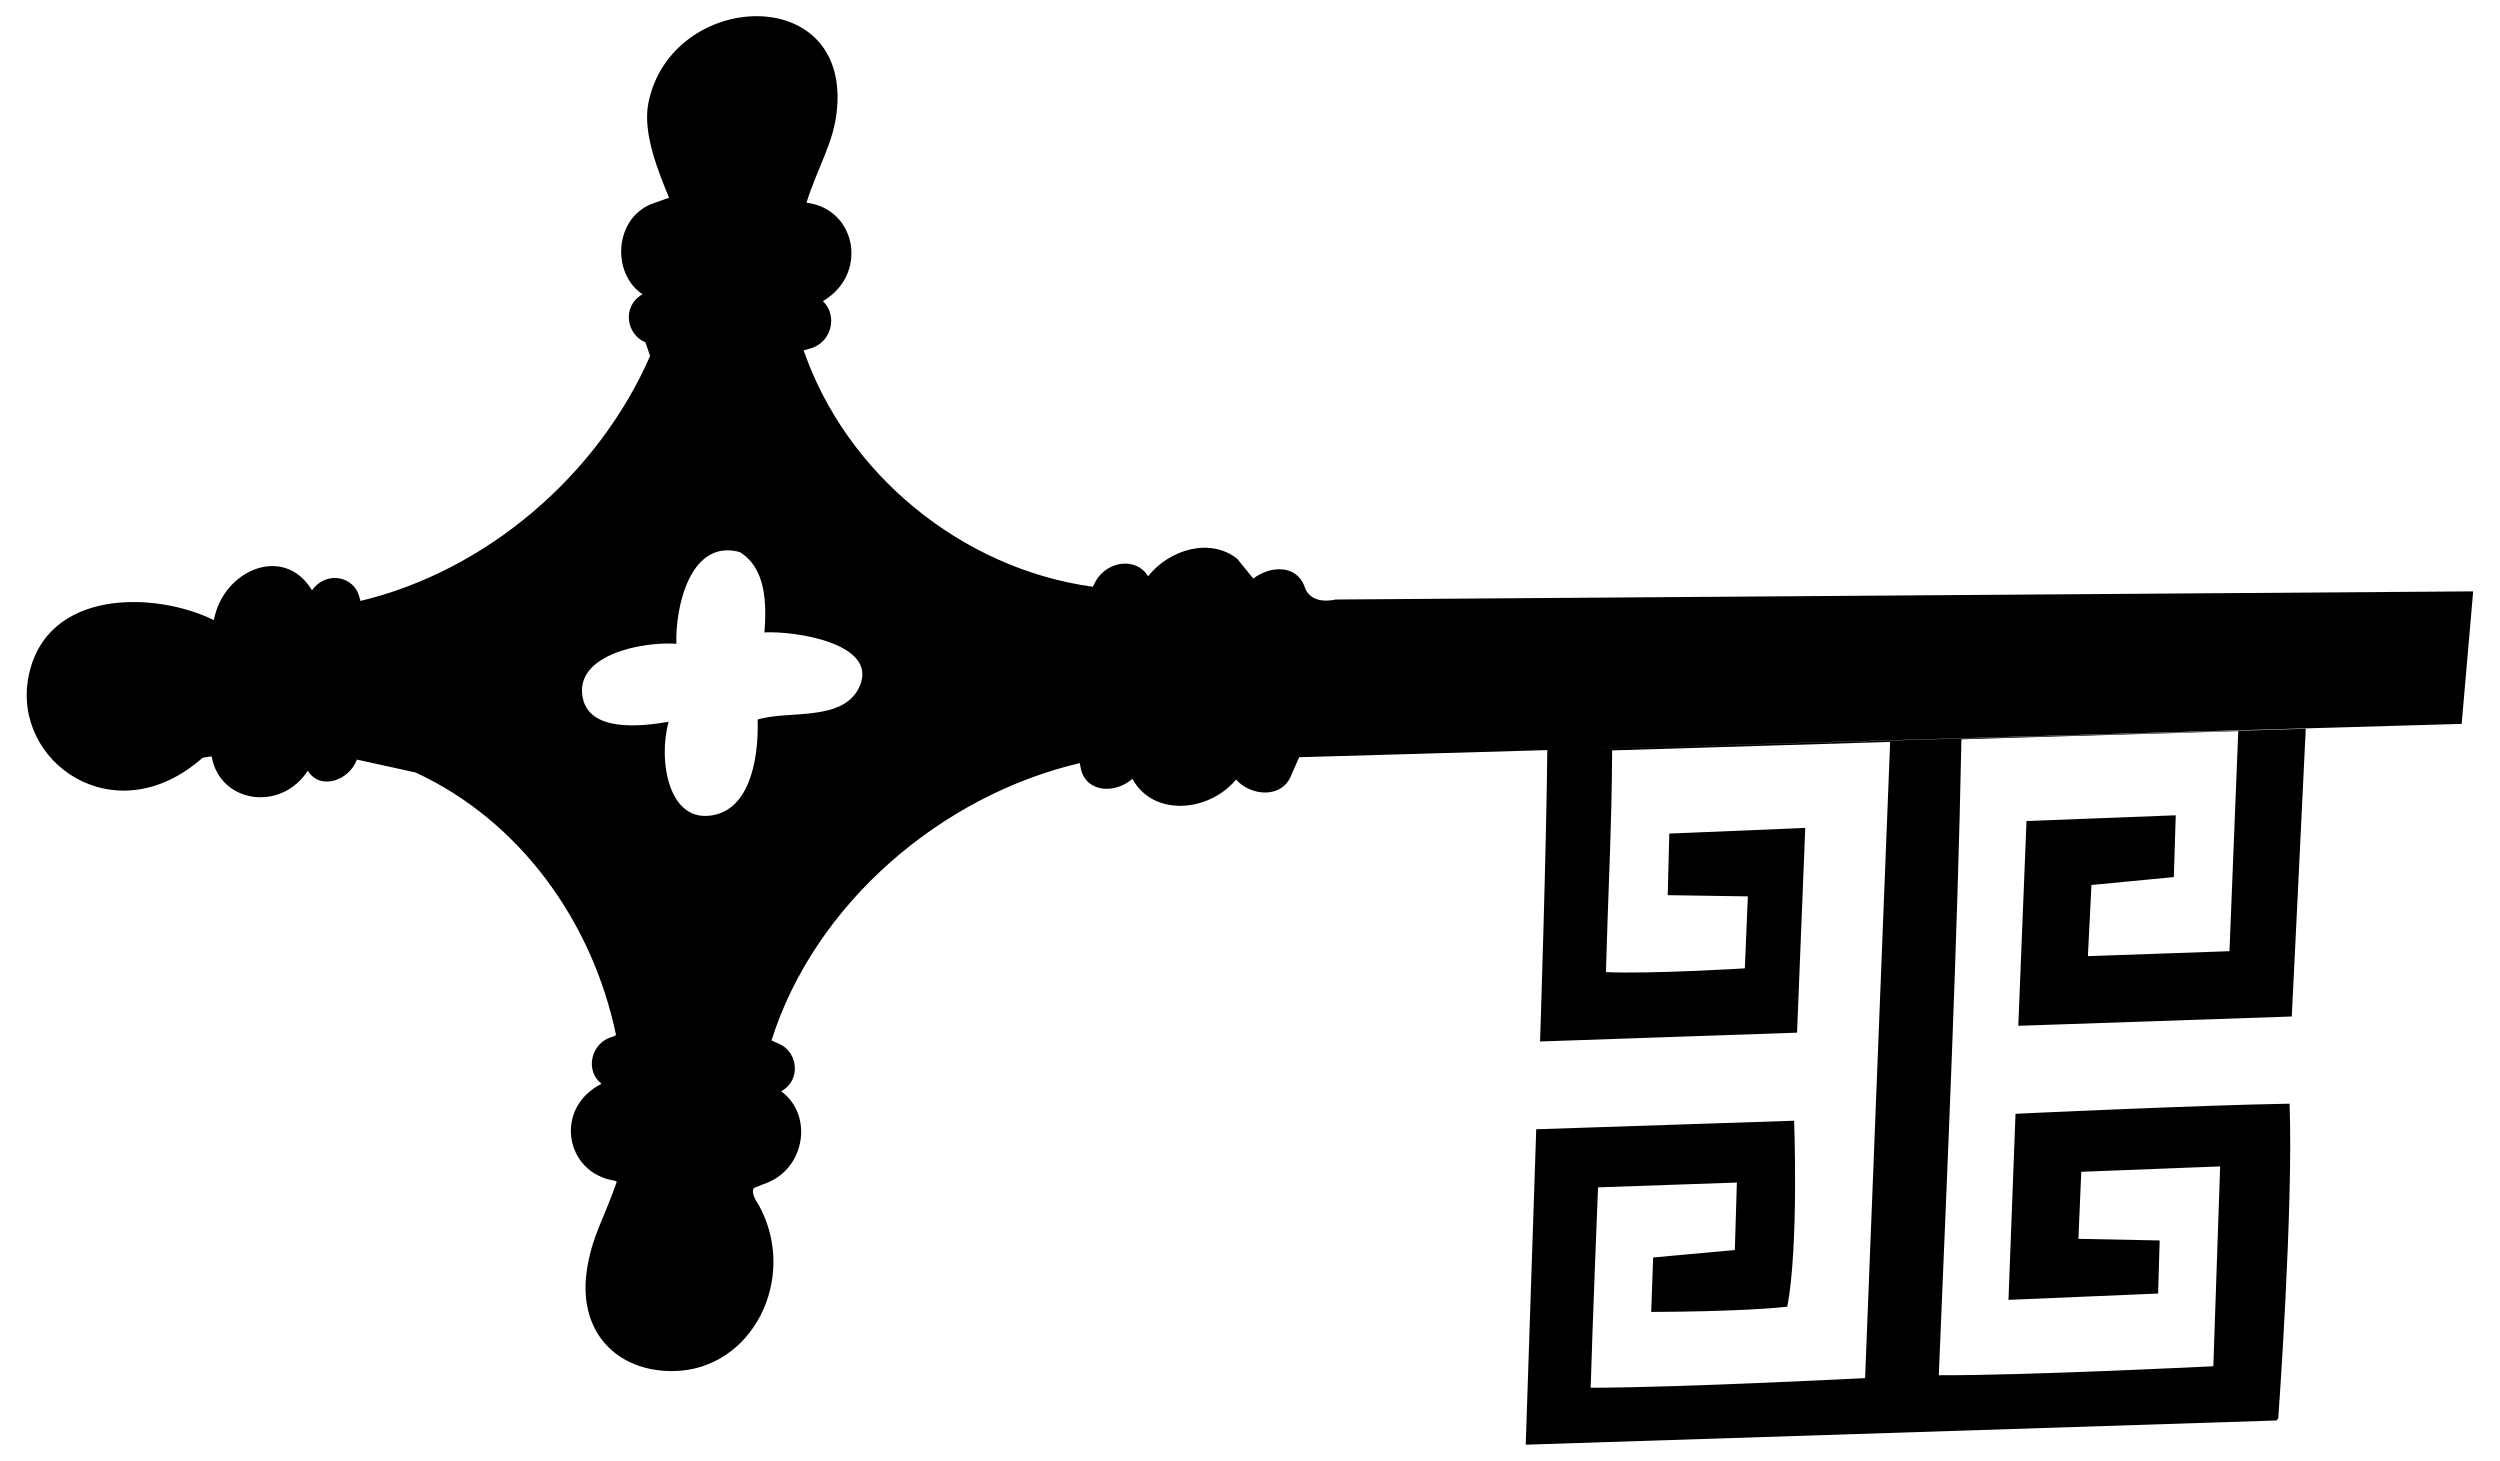 <?xml version="1.0" encoding="utf-8"?>

<!DOCTYPE svg PUBLIC "-//W3C//DTD SVG 1.1//EN" "http://www.w3.org/Graphics/SVG/1.1/DTD/svg11.dtd">
<svg version="1.1" id="Layer_1" xmlns:serif="http://www.serif.com/"
	 xmlns="http://www.w3.org/2000/svg" xmlns:xlink="http://www.w3.org/1999/xlink" x="0px" y="0px" viewBox="0 0 2616.034 1528.986"
	 enable-background="new 0 0 2616.034 1528.986" xml:space="preserve">
<path d="M2587.951,618.814l-1190.07,8.528c-29.088,6.128-32.882-13.967-32.882-13.967c-8.81-22.731-35.594-21.474-53.552-7.999
	l-16.681-20.494c-28.132-22.79-71.267-9.954-93.381,18.167c-12.517-20.592-42.798-15.959-54.835,5.002l-3.017,5.957
	c-137.911-18.99-258.066-118.698-302.571-247.325l5.801-1.729c23.367-5.541,30.398-34.573,14.33-49.807
	c47.933-28.207,35.265-96.603-17.207-103.04c12.087-37.777,27.746-61.691,31.566-94.213
	c16.197-137.47-172.873-128.223-196.892-10.573c-6.536,31.848,10.573,72.693,21.534,99.611l-15.304,5.375
	c-42.356,14.127-45.451,73.877-12.395,95.663c-21.791,11.987-17.22,42.127,2.974,50.26l4.9,14.264
	C625.628,497.526,508.7,597.429,377.172,628.832l-1.025-3.779c-5.538-22.823-35.473-27.87-49.636-7.296
	c-29.3-48.85-93.29-21.114-102.709,31.177c-60.206-29.858-175.656-33.888-193.95,59.021
	c-17.608,89.734,90.556,166.025,182.072,85.05c4.326-0.97,7.173-1.168,9.574-1.437c8.528,49.043,72.689,58.289,100.565,14.879
	c12.938,21.273,43.715,10.135,51.34-11.62l61.459,13.522c109.735,50.802,185.207,156.63,209.788,274.849l-3.819,1.792
	c-22.753,5.991-28.934,35.682-11.423,49.104c-50.446,25.63-37.93,93.631,13.734,101.356l2.305,1.146
	c-15.141,42.702-24.598,54.886-30.537,87.592c-12.641,69.221,30.743,111.4,89.886,110.534
	c82.528-1.226,130.482-96.938,89.826-172.571c-1.687-3.197-9.367-13.099-5.834-18.93l10.134-4.126
	c43.439-13.996,53.04-71.909,18.493-97.15c21.317-11.553,17.434-41.161-2.072-49.653l-8.051-3.553
	c45.402-143.607,178.083-256.395,322.592-290.178l1.282,6.707c6.391,24.58,36.201,25.248,53.807,9.759
	c21.673,39.848,79.85,35.074,108.481,0.717c14.615,17.026,48.669,21.123,58.292-5.833l7.726-17.54l259.627-7.443
	c-0.819,99.973-7.547,304.911-7.547,304.911l268.906-9.235l8.584-214.243l-142.265,5.931l-1.653,64.448l83.841,1.243l-3.147,75.318
	c0,0-97.784,6.062-145.358,3.939c2.055-76.642,6.232-155.109,6.501-231.993l290.909-8.875l-26.211,665.714
	c0,0-192.007,9.902-287.161,10.097c1.99-68.795,7.708-209.702,7.708-209.702l145.274-5.042l-2.122,70.629l-85.5,7.785l-2.007,56.972
	c0,0,95.909-0.08,142.417-5.52c12.075-63.522,7.125-194.557,7.125-194.557l-269.867,8.944l-10.987,330.056l785.706-25.339
	l1.764-2.358c0,0,15.941-220.481,11.83-329.131c-94.629,1.521-286.775,10.579-286.775,10.579l-7.372,194.693l156.572-6.604
	l1.645-55.55l-85.025-1.695l2.978-70.154l145.318-5.64l-7.12,209.124c0,0-192.957,9.709-287.277,9.409
	c9.069-220.861,19.28-444.329,23.685-665.46l289.68-8.556l-9.196,230.284l-148.155,5.189l3.724-74.457l86.212-8.269l1.986-64.67
	l-156.152,5.999l-8.592,214.29l286.164-9.743c0,0,9.952-201.049,14.625-301.07l-793.639,22.309l956.795-27.428L2587.951,618.814z
	 M899.657,717.889c-16.47,38.203-74.971,24.948-106.857,35.083c1.157,34.783-5.668,89.975-43.91,99.434
	c-49.617,12.206-60.504-57.449-49.226-97.097c-31.8,5.474-82.865,10.007-89.916-25.224c-8.958-44.829,61.974-58.908,98.021-56.43
	c-1.32-37.5,14.165-110.126,66.279-96.003c27.884,17.136,28.106,54.474,25.894,84.105
	C832.336,660.123,918.907,673.287,899.657,717.889z"/>
</svg>
